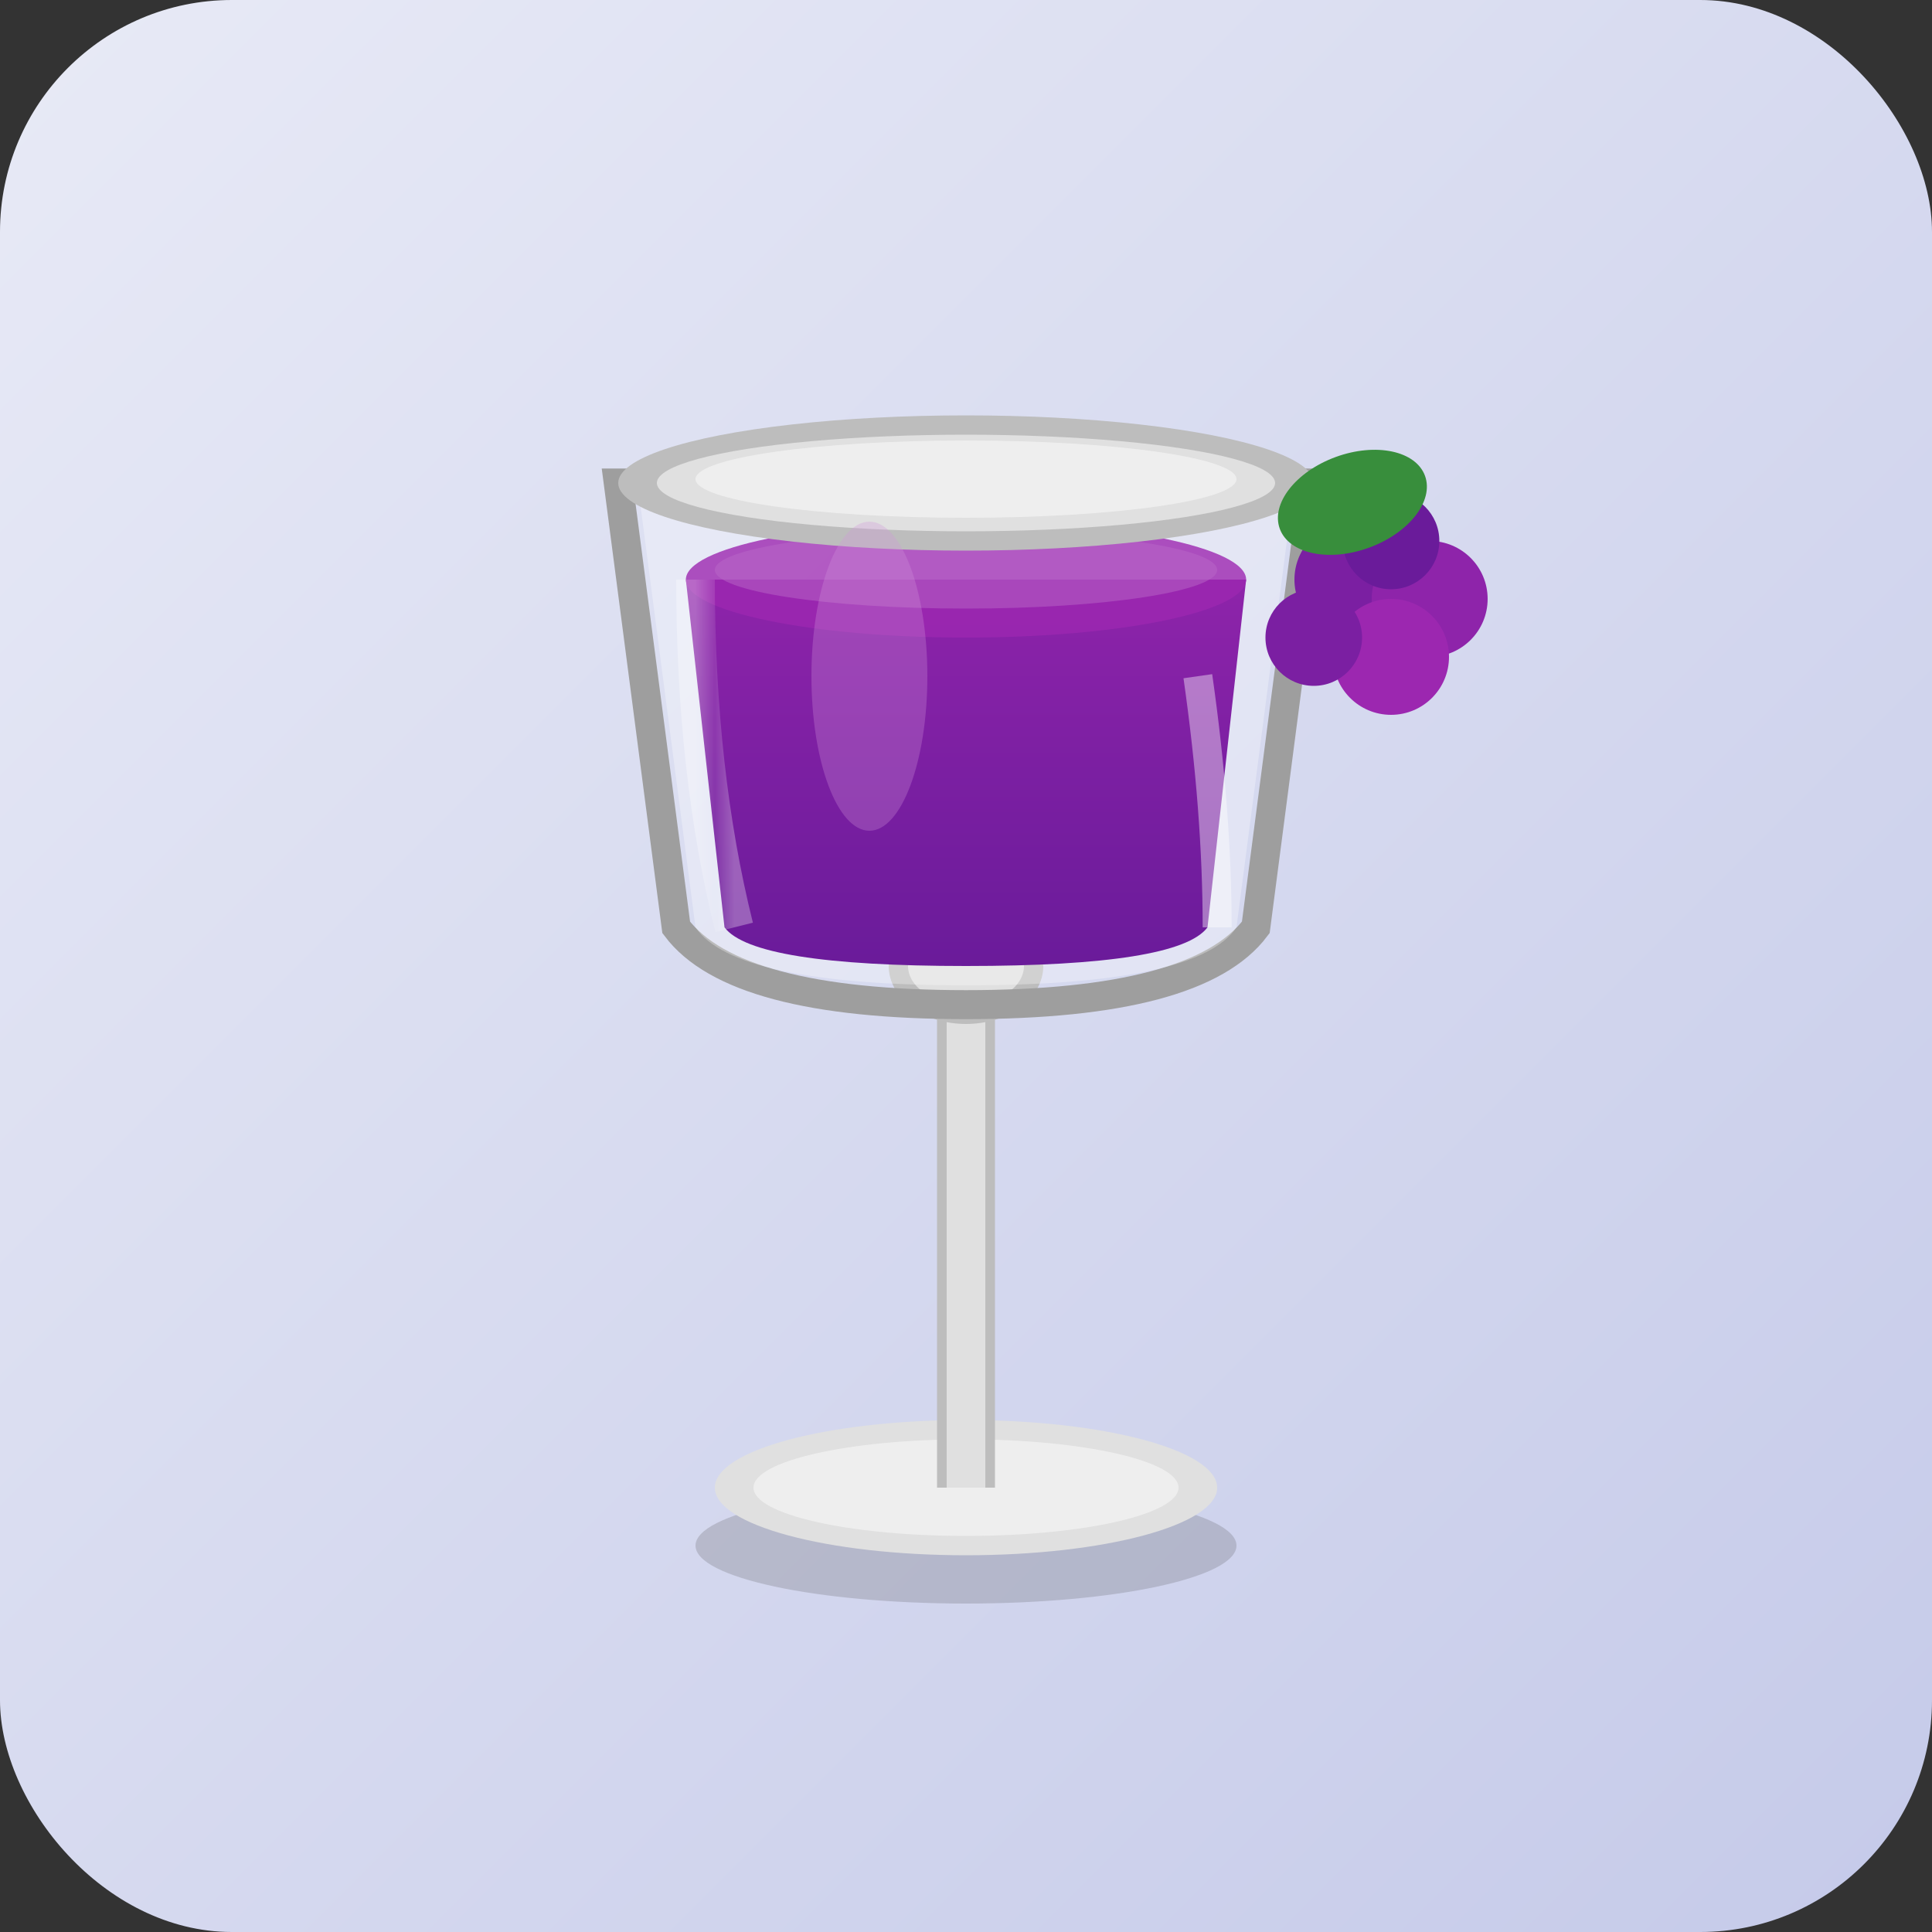 <svg xmlns="http://www.w3.org/2000/svg" viewBox="0 0 100 100">
  <rect x="0" y="0" width="100" height="100" fill="#333333" stroke="none"/>
  <defs>
    <linearGradient id="frenchBg" x1="0%" y1="0%" x2="100%" y2="100%">
      <stop offset="0%" style="stop-color:#E8EAF6;stop-opacity:1" />
      <stop offset="100%" style="stop-color:#C5CAE9;stop-opacity:1" />
    </linearGradient>
    <linearGradient id="wineGrad" x1="0%" y1="100%" x2="0%" y2="0%">
      <stop offset="0%" style="stop-color:#6A1B9A;stop-opacity:1" />
      <stop offset="50%" style="stop-color:#7B1FA2;stop-opacity:1" />
      <stop offset="100%" style="stop-color:#8E24AA;stop-opacity:1" />
    </linearGradient>
    <linearGradient id="glassShine" x1="0%" y1="0%" x2="100%" y2="0%">
      <stop offset="0%" style="stop-color:#FFFFFF;stop-opacity:0.3" />
      <stop offset="50%" style="stop-color:#FFFFFF;stop-opacity:0.1" />
      <stop offset="100%" style="stop-color:#FFFFFF;stop-opacity:0.3" />
    </linearGradient>
  </defs>

  <rect width="100" height="100" fill="url(#frenchBg)" rx="12"/>

  <!-- Wine glass shadow -->
  <ellipse cx="50" cy="80" rx="14" ry="3" fill="#424242" opacity="0.2"/>

  <!-- Glass base -->
  <ellipse cx="50" cy="77" rx="13" ry="3.5" fill="#E0E0E0"/>
  <ellipse cx="50" cy="77" rx="11" ry="2.5" fill="#EEEEEE"/>

  <!-- Glass stem -->
  <rect x="48.5" y="50" width="3" height="27" fill="#BDBDBD"/>
  <rect x="49" y="50" width="2" height="27" fill="#E0E0E0"/>

  <!-- Stem top ornament -->
  <ellipse cx="50" cy="50" rx="4" ry="3" fill="#BDBDBD"/>
  <ellipse cx="50" cy="50" rx="3" ry="2" fill="#E0E0E0"/>

  <!-- Wine glass bowl outline -->
  <path d="M 32 25 L 35 48 Q 38 52 50 52 Q 62 52 65 48 L 68 25 Z"
        fill="none" stroke="#9E9E9E" stroke-width="1.5"/>
  <path d="M 33 25 L 36 48 Q 38 51 50 51 Q 62 51 64 48 L 67 25 Z"
        fill="rgba(255,255,255,0.3)"/>

  <!-- Wine inside glass -->
  <path d="M 35.5 30 L 37.5 48 Q 39 50 50 50 Q 61 50 62.5 48 L 64.5 30 Z"
        fill="url(#wineGrad)"/>

  <!-- Wine surface (meniscus) -->
  <ellipse cx="50" cy="30" rx="14.5" ry="3" fill="#9C27B0" opacity="0.8"/>
  <ellipse cx="50" cy="29.5" rx="13" ry="2" fill="#BA68C8" opacity="0.5"/>

  <!-- Glass rim -->
  <ellipse cx="50" cy="25" rx="18" ry="3.5" fill="#BDBDBD"/>
  <ellipse cx="50" cy="25" rx="16" ry="2.5" fill="#E0E0E0"/>
  <ellipse cx="50" cy="24.8" rx="14" ry="2" fill="#EEEEEE"/>

  <!-- Glass highlights -->
  <path d="M 36 30 Q 36 40 38 48"
        fill="none" stroke="url(#glassShine)" stroke-width="2"/>
  <path d="M 62 35 Q 63 42 63 48"
        fill="none" stroke="rgba(255,255,255,0.4)" stroke-width="1.5"/>

  <!-- Wine reflection -->
  <ellipse cx="45" cy="35" rx="3" ry="8" fill="#CE93D8" opacity="0.3"/>

  <!-- Grape bunch decoration -->
  <g transform="translate(70, 30)">
    <circle cx="0" cy="0" r="3" fill="#7B1FA2"/>
    <circle cx="4" cy="1" r="3" fill="#8E24AA"/>
    <circle cx="2" cy="4" r="3" fill="#9C27B0"/>
    <circle cx="-2" cy="3" r="2.5" fill="#7B1FA2"/>
    <circle cx="2" cy="-2" r="2.5" fill="#6A1B9A"/>

    <!-- Grape leaf -->
    <ellipse cx="0" cy="-4" rx="4" ry="2.5" fill="#388E3C" transform="rotate(-20 0 -4)"/>
  </g>
</svg>
